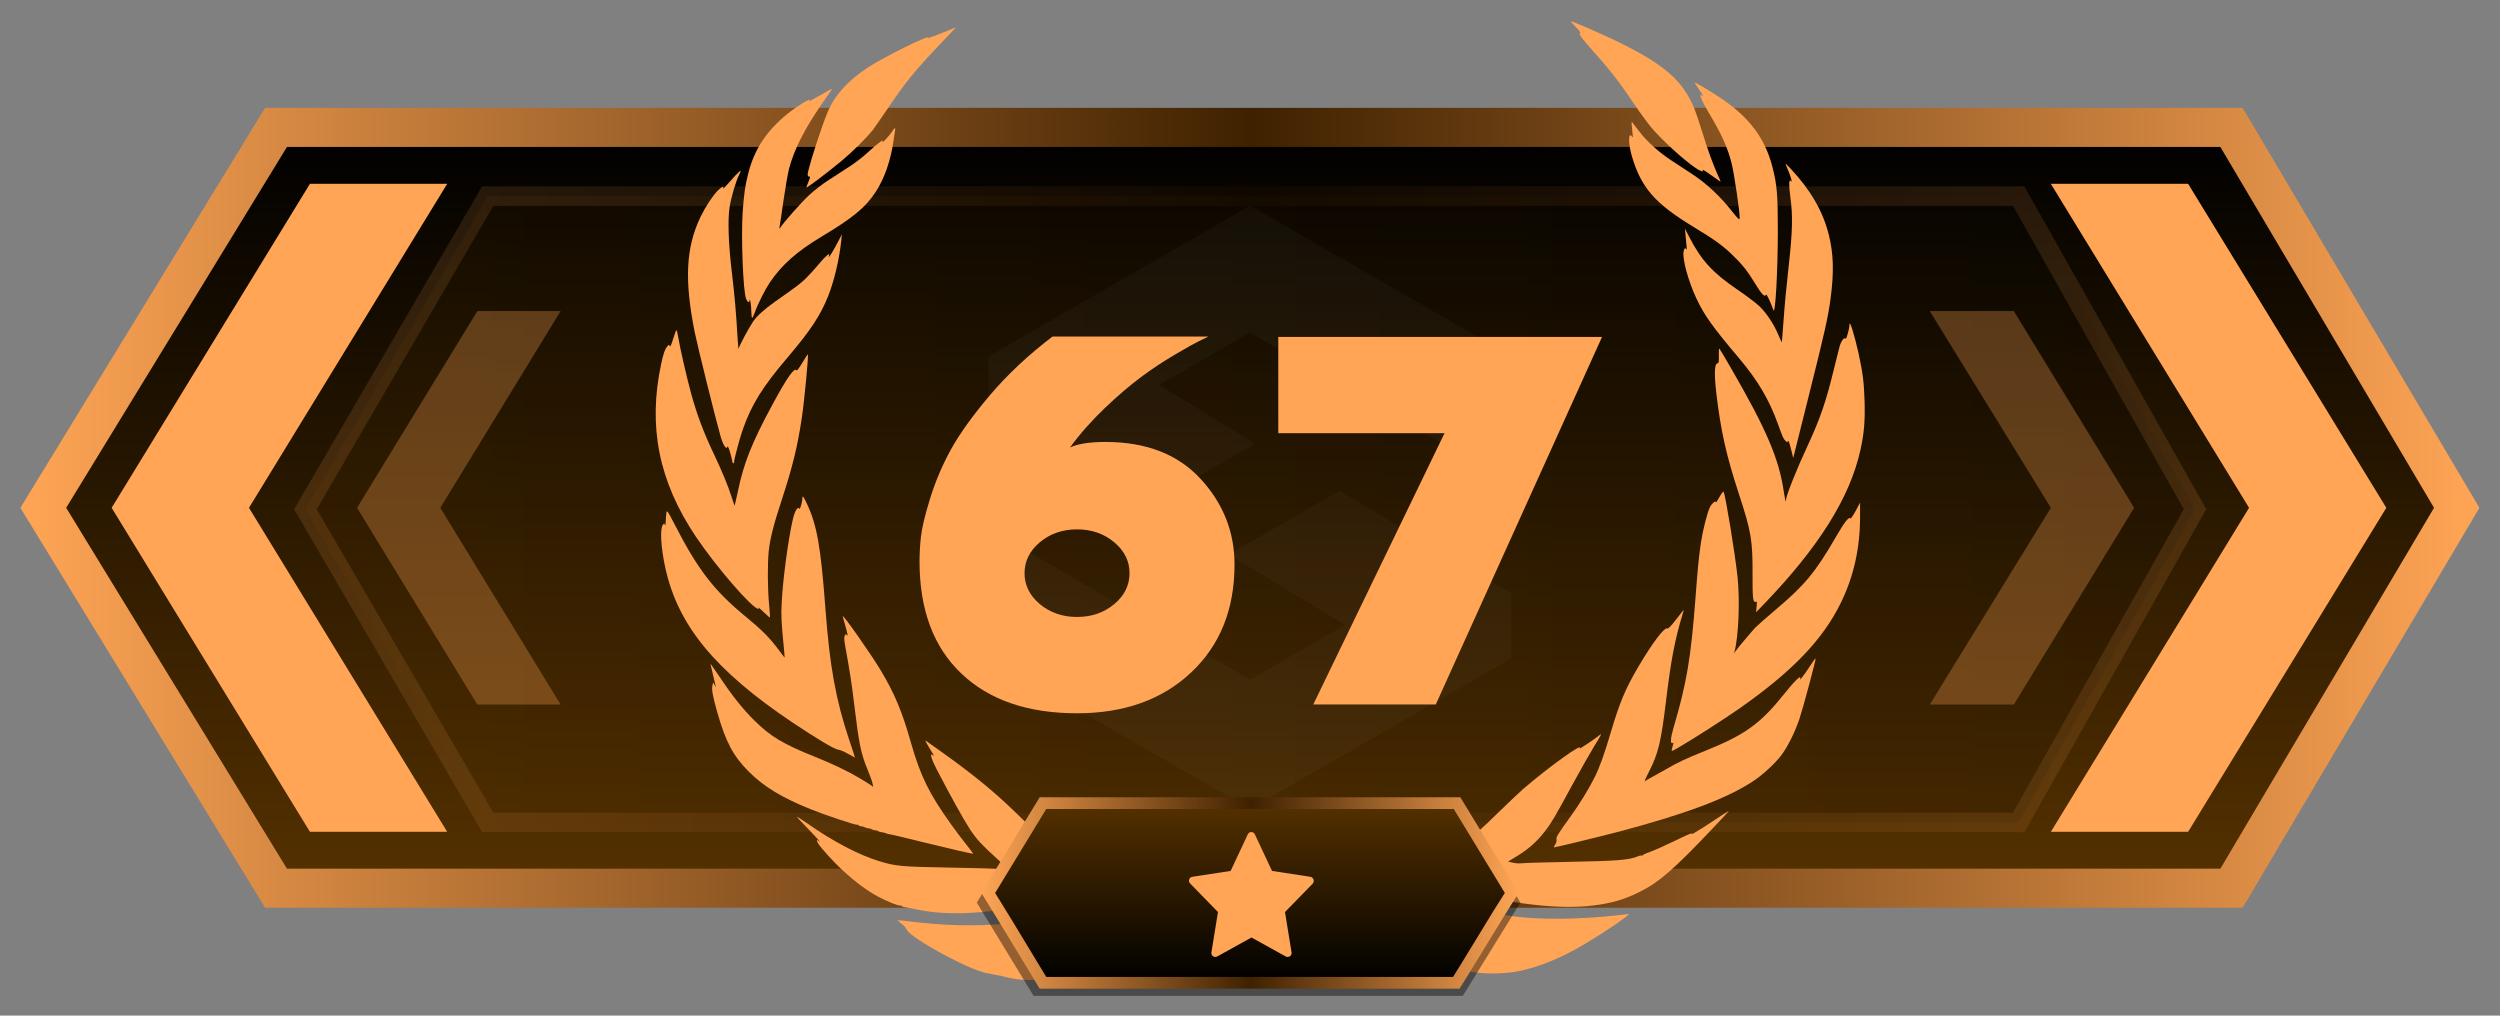 <?xml version="1.0" encoding="utf-8"?>
<!-- Generator: Adobe Illustrator 26.5.0, SVG Export Plug-In . SVG Version: 6.00 Build 0)  -->
<!DOCTYPE svg PUBLIC "-//W3C//DTD SVG 1.1//EN" "http://www.w3.org/Graphics/SVG/1.1/DTD/svg11.dtd">
<svg version="1.1" id="Слой_1" xmlns:x="http://ns.adobe.com/Extensibility/1.0/" xmlns:i="http://ns.adobe.com/AdobeIllustrator/10.0/" xmlns:graph="http://ns.adobe.com/Graphs/1.0/"
	 xmlns="http://www.w3.org/2000/svg" xmlns:xlink="http://www.w3.org/1999/xlink" x="0px" y="0px" width="32px" height="13px"
	 viewBox="0 0 32 13" enable-background="new 0 0 32 13" xml:space="preserve">
<rect x="0" y="0" width="32" height="13" fill="#808080" stroke="none"/>
<g id="Слой_2_00000130634481425766484510000018359620943738379160_">
	
		<linearGradient id="bf40b9e8-0c94-42ad-80ba-5cf3e3f7e7f9_00000119098696536254843220000013004332085596674715_" gradientUnits="userSpaceOnUse" x1="16" y1="997.369" x2="16" y2="987.631" gradientTransform="matrix(1 0 0 1 0 -986)">
		<stop  offset="0" style="stop-color:#553100"/>
		<stop  offset="1" style="stop-color:#000000"/>
	</linearGradient>
	
		<linearGradient id="bf40b9e8-0c94-42ad-80ba-5cf3e3f7e7f9_00000111190472603412808650000008301647131199251079_" gradientUnits="userSpaceOnUse" x1="0.261" y1="-978.5" x2="31.737" y2="-978.5" gradientTransform="matrix(1 0 0 -1 0 -972)">
		<stop  offset="0" style="stop-color:#FFA555"/>
		<stop  offset="0.501" style="stop-color:#3F2100"/>
		<stop  offset="1" style="stop-color:#FFA555"/>
	</linearGradient>
	
		<polygon id="bf40b9e8-0c94-42ad-80ba-5cf3e3f7e7f9" fill="url(#bf40b9e8-0c94-42ad-80ba-5cf3e3f7e7f9_00000119098696536254843220000013004332085596674715_)" stroke="url(#bf40b9e8-0c94-42ad-80ba-5cf3e3f7e7f9_00000111190472603412808650000008301647131199251079_)" stroke-width="0.5" stroke-miterlimit="10" points="
		28.563,11.369 3.533,11.369 0.554,6.5 3.533,1.631 28.563,1.631 31.446,6.5 	"/>
	
		<linearGradient id="bf40b9e8-0c94-42ad-80ba-5cf3e3f7e7f9_00000176754982923873106290000013294487997173987480_" gradientUnits="userSpaceOnUse" x1="3.91" y1="992.518" x2="28.096" y2="992.518" gradientTransform="matrix(1 0 0 1 0 -986)">
		<stop  offset="0" style="stop-color:#553100"/>
		<stop  offset="1" style="stop-color:#000000"/>
	</linearGradient>
	
		<linearGradient id="bf40b9e8-0c94-42ad-80ba-5cf3e3f7e7f9_00000045617123780531936390000010834867988142235808_" gradientUnits="userSpaceOnUse" x1="3.766" y1="-978.518" x2="28.239" y2="-978.518" gradientTransform="matrix(1 0 0 -1 0 -972)">
		<stop  offset="0" style="stop-color:#FFA555"/>
		<stop  offset="0.501" style="stop-color:#3F2100"/>
		<stop  offset="1" style="stop-color:#FFA555"/>
	</linearGradient>
	
		<polygon id="bf40b9e8-0c94-42ad-80ba-5cf3e3f7e7f9_00000037673398340690878230000005844033888105696945_" opacity="0.15" fill="url(#bf40b9e8-0c94-42ad-80ba-5cf3e3f7e7f9_00000176754982923873106290000013294487997173987480_)" stroke="url(#bf40b9e8-0c94-42ad-80ba-5cf3e3f7e7f9_00000045617123780531936390000010834867988142235808_)" stroke-width="0.25" stroke-miterlimit="10" enable-background="new    " points="
		25.839,10.527 6.243,10.527 3.91,6.518 6.243,2.51 25.839,2.51 28.096,6.518 	"/>
	<g id="chevron_right">
		<polygon fill="#FFA555" points="30.545,6.5 28.008,10.647 26.251,10.647 28.788,6.5 26.251,2.353 
			28.008,2.353 		"/>
	</g>
	<g id="chevron_left">
		<polygon fill="#FFA555" points="3.187,6.5 5.724,10.647 3.967,10.647 1.429,6.5 3.967,2.353 
			5.724,2.353 		"/>
	</g>
	<g id="chevron_left_small" opacity="0.3">
		<polygon fill="#FFA555" points="5.636,6.5 7.176,9.018 6.11,9.018 4.57,6.5 6.11,3.982 
			7.176,3.982 		"/>
	</g>
	<g id="chevron_right_small" opacity="0.3">
		<polygon fill="#FFA555" points="27.317,6.5 25.777,9.018 24.701,9.018 26.251,6.5 24.701,3.982 
			25.777,3.982 		"/>
	</g>
	<g id="stilcs_logo" opacity="0.03">
		<polygon fill="#FFFFFF" points="12.655,6.771 12.655,8.426 15.999,10.355 19.345,8.426 
			19.345,7.6 17.144,6.281 15.728,7.098 17.217,8 16,8.7 		"/>
		<polygon fill="#FFFFFF" points="16.002,2.632 19.344,4.56 19.344,6.184 16.001,4.256 
			14.835,4.927 16.064,5.678 14.652,6.494 12.656,5.322 12.656,4.56 		"/>
	</g>
</g>
<g id="wreath" transform="translate(0,1062) scale(0.1,-0.1)">
	<path fill="#FFA555" d="M201.706,10616.537c0.468-0.468,0.652-0.738,0.554-0.775
		c-0.234-0.074,0.209-0.701,1.502-2.129c2.265-2.511,3.458-4.05,5.415-6.954
		c0.702-1.046,1.674-2.376,2.154-2.954c1.317-1.588,4.16-4.185,5.698-5.219
		c0.652-0.442,1.095-0.578,0.911-0.283c-0.111,0.173,0.332-0.098,1.477-0.923
		c0.455-0.319,0.825-0.578,0.825-0.541c0,0.024-0.16,0.406-0.369,0.849
		c-0.591,1.305-1.317,3.299-1.982,5.489c-0.345,1.12-0.8,2.462-0.997,2.967
		c-1.489,3.643-3.889,5.723-10.006,8.688c-2.154,1.034-5.551,2.512-5.797,2.512
		C201.029,10617.264,201.312,10616.943,201.706,10616.537z"/>
	<path fill="#FFA555" d="M121.287,10616.069c-1.723-0.714-2.597-1.021-2.523-0.886
		c0.271,0.431-5.785-2.572-7.655-3.804c-2.486-1.649-4.16-3.446-5.058-5.452
		c-0.8-1.797-2.769-7.926-2.671-8.32c0.037-0.16,0.123-0.258,0.185-0.222
		c0.185,0.111,0.148-0.11-0.123-0.75c-0.135-0.32-0.234-0.604-0.209-0.628
		c0.074-0.074,2.868,2.043,4.455,3.372c1.477,1.23,3.188,2.93,4.025,3.976
		c0.234,0.308,1.083,1.526,1.883,2.708c2.302,3.409,3.52,4.91,6.794,8.345
		c1.108,1.156,2.006,2.116,1.982,2.104
		C122.346,10616.513,121.866,10616.303,121.287,10616.069z"/>
	<path fill="#FFA555" d="M216.918,10609.436c0-0.037,0.209-0.382,0.468-0.763
		c0.702-1.034,0.738-1.108,0.455-0.887c-0.48,0.382-0.074-0.603,0.911-2.265
		c1.637-2.757,2.375-4.394,2.892-6.412c0.332-1.317,1.095-6.523,1.034-7.04
		c-0.037-0.271-0.16-0.147-1.071,0.997c-1.403,1.784-3.2,3.458-4.898,4.578
		c-0.763,0.505-2.018,1.329-2.794,1.834c-1.637,1.07-3.2,2.498-4.209,3.853
		c-0.394,0.517-0.763,0.997-0.812,1.059c-0.086,0.11-0.049-0.529,0.086-1.638
		c0.049-0.369,0.037-0.394-0.111-0.196c-0.455,0.615-0.455-0.923-0.012-2.474
		c1.206-4.124,2.954-6.13,8.062-9.219c2.462-1.489,3.582-2.289,4.775-3.446
		c1.292-1.23,2.006-2.129,2.966-3.717c0.825-1.366,1.243-1.797,1.378-1.428
		c0.062,0.185,0.492-0.689,0.96-1.97c0.246-0.664,0.554,4.874,0.566,10.007
		c0,4.763-0.098,5.993-0.689,8.308c-0.923,3.605-2.88,6.265-6.412,8.689
		C219.294,10608.106,216.918,10609.534,216.918,10609.436z"/>
	<path fill="#FFA555" d="M105.053,10607.848c-0.775-0.443-1.428-0.8-1.465-0.8
		c-0.025,0,0,0.062,0.037,0.136c0.185,0.295-1.44-0.665-2.462-1.465
		c-2.917-2.253-4.603-4.738-5.403-7.976c-0.406-1.612-0.529-2.548-0.702-4.973
		c-0.209-3.126,0.062-10.129,0.443-11.016c0.185-0.455,0.418-0.565,0.443-0.209
		c0.037,0.468,0.209-0.578,0.222-1.342c0-0.442,0.049-0.849,0.098-0.886
		c0.037-0.049,0.197,0.271,0.357,0.701c0.357,1.034,1.292,2.893,1.92,3.828
		c1.526,2.252,3.434,3.951,6.585,5.846c4,2.388,5.649,3.742,6.942,5.711
		c1.145,1.735,1.969,4.111,2.326,6.721c0.074,0.578,0.16,1.145,0.185,1.268
		c0.062,0.356-0.111,0.233-0.455-0.32c-0.295-0.455-1.378-1.612-1.157-1.219
		c0.271,0.456-0.554-0.123-1.883-1.354c-0.554-0.529-1.588-1.317-2.277-1.772
		c-0.677-0.443-1.908-1.23-2.72-1.76c-0.837-0.529-1.945-1.403-2.56-1.981
		c-1.009-0.948-3.262-3.495-3.631-4.099c-0.16-0.246-0.16-0.234-0.098,0.16
		c0.049,0.233,0.271,1.772,0.505,3.396c0.246,1.637,0.554,3.409,0.689,3.938
		c0.665,2.548,2.068,5.28,4.468,8.702c1.034,1.477,1.095,1.562,1.034,1.562
		C106.469,10608.647,105.829,10608.291,105.053,10607.848z"/>
	<path fill="#FFA555" d="M228.845,10598.284c0.357-0.787,0.628-1.797,0.394-1.464
		c-0.258,0.381-0.283-0.529-0.074-2.068c0.332-2.313,0.283-4.431-0.234-8.997
		c-0.246-2.129-0.529-5.145-0.628-6.695c-0.111-1.562-0.209-2.843-0.222-2.867
		c-0.025-0.013-0.222,0.394-0.443,0.923c-0.542,1.317-1.489,2.77-2.4,3.655
		c-0.418,0.406-1.698,1.379-2.843,2.154c-3.163,2.153-4.603,3.717-6.154,6.707
		l-0.566,1.108l0.074-0.862c0.037-0.467,0.098-1.107,0.135-1.415
		c0.025-0.308,0.025-0.479-0.025-0.394c-0.123,0.271-0.283,0.16-0.357-0.246
		c-0.185-0.96,0.603-3.84,1.662-6.08c0.985-2.093,2.068-3.619,5.465-7.631
		c2.388-2.843,3.803-5.23,4.935-8.357c0.64-1.772,0.702-1.92,1.009-2.215
		c0.197-0.197,0.209-0.197,0.283,0.012c0.049,0.148,0.185-0.196,0.382-0.984
		l0.295-1.193l1.994,7.975c2.068,8.234,2.486,10.13,2.794,12.493
		c0.443,3.348,0.369,5.698-0.234,8.11c-0.751,3.003-2.338,5.748-4.886,8.455
		c-0.332,0.345-0.628,0.641-0.652,0.641
		C228.525,10599.048,228.66,10598.703,228.845,10598.284z"/>
	<path fill="#FFA555" d="M94.136,10597.546c-0.332-0.356-0.837-0.923-1.132-1.255
		c-0.295-0.345-0.492-0.518-0.443-0.406c0.135,0.356-0.172,0.233-0.702-0.296
		c-0.64-0.64-1.6-2.116-2.203-3.372c-1.871-3.938-2.068-8.074-0.726-14.77
		c0.357-1.747,2.585-10.744,3.274-13.193c0.332-1.194,0.751-1.871,0.898-1.452
		c0.049,0.147,0.16-0.074,0.345-0.689c0.148-0.505,0.271-1.01,0.271-1.12
		c0-0.111,0.062-0.246,0.123-0.283c0.074-0.037,0.123,0.024,0.123,0.147
		c0,0.357,0.702,3.003,1.12,4.185c1.095,3.151,2.548,5.489,5.76,9.243
		c2.917,3.435,4.185,5.354,5.169,7.841c0.788,1.993,1.428,4.738,1.674,7.138
		l0.074,0.739l-0.48-0.924c-0.517-0.997-1.095-1.969-1.194-1.969
		c-0.025,0-0.025,0.086,0.025,0.196c0.172,0.443-0.468-0.098-1.342-1.156
		c-0.492-0.591-1.218-1.391-1.637-1.797c-0.665-0.652-1.206-1.059-3.914-2.954
		c-1.366-0.96-2.363-1.871-2.843-2.585c-0.603-0.923-1.772-3.102-1.822-3.434
		c-0.025-0.147-0.086,0.394-0.135,1.206c-0.209,3.618-0.382,5.489-0.714,8.308
		c-0.468,3.853-0.578,6.967-0.308,8.641c0.209,1.279,0.8,3.286,1.206,4.073
		c0.135,0.271,0.222,0.505,0.185,0.529
		C94.764,10598.161,94.468,10597.903,94.136,10597.546z"/>
	<path fill="#FFA555" d="M236.734,10578.444c0-0.479-0.406-1.944-0.492-1.797
		c-0.16,0.259-0.566-0.271-0.775-0.997c-0.098-0.369-0.431-1.723-0.751-3.003
		c-0.985-4.049-1.748-6.265-3.323-9.661c-1.366-2.905-2.782-6.462-2.782-6.954
		c0-0.518-0.123-0.024-0.308,1.182c-0.615,4.11-2.24,7.901-6.745,15.68
		c-0.738,1.292-1.403,2.4-1.465,2.462c-0.074,0.073-0.098-0.246-0.086-0.861
		c0.025-0.702-0.012-0.985-0.123-0.985c-0.431,0-0.492-1.23-0.197-3.815
		c0.554-4.75,1.255-7.914,2.892-12.923c1.575-4.812,1.76-5.896,1.748-10.265
		c-0.012-3.139,0.049-3.668,0.418-3.532c0.148,0.049,0.16-0.062,0.098-0.64
		l-0.062-0.702l1.009,1.046c7.028,7.299,10.991,13.625,12.345,19.718
		c0.48,2.178,0.603,3.692,0.529,6.313c-0.074,2.375-0.234,3.606-0.763,6.031
		C237.362,10577.177,236.734,10579.171,236.734,10578.444z"/>
	<path fill="#FFA555" d="M86.161,10576.623c-0.246-0.788-0.369-1.071-0.431-0.923
		c-0.074,0.222-0.086,0.222-0.283,0c-0.32-0.345-0.542-0.96-0.812-2.253
		c-1.723-8.037-0.32-15.064,4.443-22.153c2.609-3.877,7.237-9.231,8-9.231
		c0.062,0,0.062,0.074,0.012,0.16c-0.049,0.074,0.258-0.185,0.665-0.578
		c0.418-0.406,0.775-0.714,0.8-0.677c0.025,0.024-0.025,0.775-0.111,1.648
		c-0.197,1.981-0.209,5.219-0.049,6.807c0.185,1.687,0.603,3.348,1.674,6.609
		c1.378,4.209,2.006,6.77,2.56,10.462c0.332,2.228,0.886,8.036,0.775,8.147
		c-0.025,0.024-0.345-0.468-0.702-1.071c-0.369-0.615-0.689-1.059-0.738-0.984
		c-0.271,0.443-1.194-0.861-3.089-4.369c-2.646-4.898-3.68-7.495-4.431-11.139
		c-0.209-0.984-0.394-1.797-0.406-1.81c-0.012-0.012-0.185,0.456-0.369,1.047
		c-0.529,1.637-1.169,3.2-2.326,5.637c-1.317,2.781-2.117,4.947-2.855,7.594
		c-0.603,2.216-1.428,5.797-1.674,7.299c-0.086,0.504-0.185,0.91-0.234,0.91
		C86.542,10577.755,86.358,10577.238,86.161,10576.623z"/>
	<path fill="#FFA555" d="M220.082,10556.364c-0.246-0.455-0.455-0.751-0.455-0.664
		c0,0.295-0.48-0.087-0.751-0.604c-0.332-0.652-0.911-2.93-1.145-4.48
		c-0.271-1.784-0.406-3.163-0.689-6.892c-0.591-7.914-1.145-11.176-2.831-16.874
		c-0.394-1.329-0.443-2.154-0.098-1.945c0.135,0.087,0.123,0.037-0.111-0.8
		c-0.074-0.308-0.074-0.308,0.652,0.099c1.588,0.898,6.006,3.717,7.988,5.107
		c6.794,4.764,10.671,8.801,12.997,13.551c1.649,3.385,2.449,6.979,2.449,11.016
		v1.785l-0.578-1.083c-0.32-0.591-0.615-1.01-0.652-0.948
		c-0.185,0.296-0.775-0.468-1.908-2.437c-2.597-4.468-3.951-6.104-7.692-9.256
		c-1.182-0.997-2.351-2.03-2.597-2.289c-0.652-0.714-2.388-2.781-2.56-3.064
		l-0.148-0.246l0.062,0.246c0.529,2.006,0.702,6.523,0.394,9.538
		c-0.32,2.991-1.538,10.462-1.785,10.917
		C220.574,10557.14,220.365,10556.881,220.082,10556.364z"/>
	<path fill="#FFA555" d="M102.702,10556.229c0-0.479-0.295-1.489-0.382-1.341
		c-0.209,0.332-0.591-0.283-0.837-1.366c-0.591-2.535-1.305-7.877-1.428-10.721
		c-0.086-1.648-0.049-2.412,0.308-6.03c0.049-0.505,0.074-0.936,0.074-0.948
		c-0.012-0.012-0.345,0.432-0.751,0.973c-1.145,1.551-2.178,2.585-4.246,4.283
		c-4.025,3.299-6.117,6.019-9.034,11.692c-0.96,1.871-1.034,1.969-1.108,1.6
		c-0.037-0.221-0.074-0.714-0.086-1.095c0-0.419-0.037-0.604-0.098-0.468
		c-0.074,0.222-0.098,0.222-0.258,0.024c-0.406-0.492-0.271-2.904,0.32-5.588
		c1.625-7.323,6.363-13.07,16.197-19.68c3.262-2.179,5.452-3.483,5.92-3.521
		c0.222-0.024,0.8-0.258,1.268-0.541c0.468-0.271,0.862-0.48,0.874-0.48
		c0.012,0.013-0.308,1.01-0.714,2.203c-1.735,5.157-2.511,9.452-3.065,16.837
		c-0.591,7.901-1.071,10.671-2.338,13.391
		C102.838,10556.487,102.702,10556.647,102.702,10556.229z"/>
	<path fill="#FFA555" d="M214.543,10540.709c-0.677-0.874-0.997-1.206-1.132-1.145
		c-0.394,0.147-1.908-1.858-3.742-4.973c-1.612-2.744-2.363-4.529-3.471-8.283
		c-0.862-2.904-1.415-4.455-2.105-5.846c-0.738-1.465-1.957-3.459-3.089-5.01
		c-1.698-2.363-1.834-2.584-1.772-2.917c0.037-0.196-0.025-0.442-0.185-0.652
		c-0.123-0.196-0.185-0.345-0.111-0.345c0.185,0,5.317,1.243,7.828,1.896
		c8.849,2.314,14.289,4.345,17.711,6.622c1.182,0.787,2.745,2.228,3.532,3.273
		c0.825,1.096,1.748,2.954,2.326,4.665c0.505,1.538,2.142,7.655,2.068,7.741
		c-0.037,0.024-0.369-0.442-0.751-1.033c-0.751-1.146-1.366-1.945-1.243-1.588
		c0.222,0.628-0.689-0.246-2.191-2.13c-2.929-3.655-4.935-5.083-10.068-7.138
		c-2.375-0.96-3.385-1.428-4.862-2.29c-0.677-0.381-1.526-0.861-1.895-1.058
		c-0.369-0.186-0.751-0.419-0.837-0.493c-0.098-0.086,0.111,0.432,0.48,1.145
		c1.231,2.389,1.588,3.865,2.252,9.403c0.578,4.85,1.132,7.729,2.08,10.807
		c0.098,0.32,0.172,0.578,0.148,0.578
		C215.503,10541.939,215.06,10541.386,214.543,10540.709z"/>
	<path fill="#FFA555" d="M107.872,10541.115c0-0.05,0.148-0.566,0.308-1.133
		c0.32-1.095,0.394-1.575,0.197-1.255c-0.086,0.135-0.135,0.123-0.246-0.086
		c-0.098-0.185-0.086-0.505,0.037-1.219c0.64-3.557,0.849-4.874,1.182-7.668
		c0.615-5.083,0.837-6.166,1.735-8.356c0.271-0.652,0.542-1.392,0.591-1.649
		l0.111-0.468l-0.32,0.222c-1.982,1.305-4.172,2.424-7.102,3.605
		c-4.123,1.649-5.723,2.609-7.815,4.678c-1.44,1.415-2.843,3.175-4.394,5.514
		c-0.652,0.96-1.194,1.747-1.206,1.747c-0.025,0,0.086-0.517,0.246-1.132
		c0.16-0.628,0.32-1.305,0.357-1.514l0.074-0.369l-0.172,0.308l-0.172,0.308
		l-0.086-0.345c-0.135-0.529,0.025-1.403,0.615-3.483
		c1.095-3.815,2.031-5.575,4-7.557c1.92-1.933,4.234-3.348,7.939-4.837
		c1.785-0.727,5.834-2.08,5.969-1.994c0.062,0.037,0.123,0.013,0.148-0.049
		c0.012-0.062,0.209-0.136,0.406-0.16c0.209-0.024,0.394-0.074,0.431-0.123
		c0.037-0.037,0.234-0.099,0.431-0.123c0.209-0.024,0.394-0.074,0.431-0.123
		c0.037-0.037,0.234-0.099,0.431-0.123c0.209-0.024,0.394-0.074,0.443-0.123
		c0.037-0.05,0.222-0.111,0.431-0.136c0.197-0.024,0.431-0.073,0.505-0.123
		c0.074-0.049,0.295-0.11,0.492-0.136c0.185-0.012,2.031-0.455,4.098-0.972
		c3.397-0.837,6.548-1.563,6.609-1.514c0.012,0.012-0.394,0.541-0.898,1.182
		c-0.517,0.64-1.391,1.809-1.945,2.584c-2.782,3.877-3.902,6.142-5.12,10.4
		c-1.145,4.062-2.117,6.363-3.902,9.342
		C111.429,10536.352,107.872,10541.435,107.872,10541.115z"/>
	<path fill="#FFA555" d="M204.721,10525.891c-0.332-0.308-2.622-1.847-2.523-1.699
		c0.542,0.874-3.865-2.289-7.249-5.193c-0.468-0.406-2.018-1.883-3.446-3.273
		c-3.36-3.299-3.889-3.631-9.428-5.798c-1.218-0.479-2.178-0.91-2.154-0.96
		c0.037-0.049-0.209-0.196-0.554-0.319c-0.332-0.136-0.603-0.283-0.603-0.32
		c0-0.049,0.148-0.147,0.345-0.209c0.185-0.074,0.258-0.136,0.172-0.136
		c-0.086-0.012-0.123-0.062-0.086-0.136c0.037-0.062,0-0.123-0.086-0.123
		c-0.086-0.012,0-0.098,0.209-0.209c0.197-0.11,0.812-0.246,1.354-0.295
		c0.542-0.062,1.526-0.246,2.191-0.406c0.665-0.173,1.305-0.271,1.415-0.234
		c0.135,0.062,0.16,0.037,0.086-0.086s-0.025-0.135,0.234-0.073
		c0.172,0.036,0.32,0.036,0.32-0.025c0-0.049,0.209-0.11,0.455-0.11
		c0.258-0.013,0.48-0.074,0.505-0.147c0.025-0.074,0.086-0.111,0.148-0.074
		s0.788-0.099,1.625-0.295c6.658-1.601,12.283-2.179,16.283-1.674
		c2.375,0.295,3.902,0.738,5.908,1.723c2.486,1.23,4.357,2.843,9.292,8.049
		c1.255,1.317,2.215,2.363,2.154,2.339c-0.074-0.024-0.923-0.578-1.908-1.23
		c-2.08-1.379-3.089-1.97-2.843-1.662c0.098,0.111-0.849-0.295-2.092-0.91
		c-1.243-0.604-2.72-1.268-3.274-1.465c-0.554-0.185-0.972-0.394-0.923-0.443
		c0.049-0.062,0.025-0.062-0.049-0.024c-0.086,0.049-0.332,0.013-0.554-0.086
		c-1.132-0.468-2.634-0.591-8.603-0.702c-3.212-0.062-6.055-0.147-6.302-0.185
		c-0.258-0.037-0.738-0.012-1.083,0.074l-0.628,0.147l0.837,0.505
		c1.711,1.021,2.806,1.969,3.889,3.372c0.862,1.12,1.268,1.821,3.397,5.748
		c1.095,2.019,2.412,4.332,2.917,5.157
		C204.955,10525.915,205.103,10526.247,204.721,10525.891z"/>
	<path fill="#FFA555" d="M118.456,10525.152c0-0.037,0.234-0.443,0.505-0.899
		c0.283-0.467,0.542-0.886,0.578-0.96c0.037-0.062-0.025-0.049-0.135,0.05
		c-0.443,0.356-0.209-0.48,0.517-1.871c1.92-3.68,3.446-6.425,4.258-7.655
		c0.862-1.305,1.415-1.883,3.766-4.037c0.591-0.529,0.751-0.738,0.615-0.812
		c-0.135-0.086-0.135-0.123,0-0.185c0.098-0.036-0.271-0.036-0.812,0
		c-0.542,0.037-3.471,0.123-6.523,0.173c-5.908,0.11-6.511,0.16-8.677,0.812
		c-2.634,0.8-5.858,2.485-9.268,4.873c-0.665,0.456-1.243,0.837-1.292,0.837
		c-0.037,0,0.443-0.541,1.083-1.193c1.317-1.354,2.166-2.302,1.76-1.957
		c-0.308,0.259-0.357,0.16-0.123-0.259c0.295-0.541,1.994-2.412,3.151-3.471
		c1.575-1.452,3.212-2.671,4.542-3.372c1.231-0.652,2.695-1.23,2.855-1.132
		c0.049,0.036,0.123,0.012,0.148-0.05c0.012-0.074,0.234-0.147,0.468-0.172
		c0.234-0.037,0.985-0.173,1.662-0.32c5.231-1.083,12.431-0.233,23.262,2.757
		c2.092,0.591,3.717,1.083,3.815,1.194c0.037,0.024-0.418,0.233-1.022,0.468
		c-4.849,1.821-8.012,3.199-9.44,4.123c-0.332,0.209-1.772,1.551-3.2,2.979
		c-3.249,3.236-6.055,5.575-10.646,8.837c-0.849,0.591-1.612,1.145-1.686,1.206
		C118.53,10525.177,118.456,10525.201,118.456,10525.152z"/>
	<path fill="#FFA555" d="M208.5,10503c0-0.2-3.1-2.3-4.3-3
		c-3.7-2.4-7.3-3.9-10.3-4.4c-2.1-0.3-4.6-0.3-6.5,0.2
		h-0.1c-0.4,0.101-0.7,0.2-0.8,0.2c-0.1-0.1-0.1-0.1-0.1,0
		s-0.1,0.1-0.2,0.1c-0.2-0.1-2.1,0.7-3.3,1.3
		c-1.2,0.7-2.9,1.801-5.7,3.801c-3.3,2.3-5.5,3.6-7.1,4.1
		c-0.3,0.1-0.5,0.2-0.6,0.2c-0.1,0.2-1.6,0.4-3,0.4
		c-1.2,0-1.4,0-1.6-0.2c-0.1-0.101-0.2-0.2-0.2-0.2
		c0.1,0,0.1,0,0.2-0.101c0.1-0.1,0.7-0.399,1.3-0.799
		c4-2.101,9.6-5.9,15.1-10.101c0.1-0.1,0.3-0.2,0.4-0.3
		h-5.9c-3.3,3.1-5.6,5-8.6,6.899c-1.8,1.2-4.6,2.601-6,3.101
		L160.3,10504.5l-0.7-0.3c-1.9-0.7-5.4-3-8.2-5.2
		c-1.9-1.5-3.5-3-5.5-4.8h-5.7v0.1
		c0.4,0.6,5.3,4.101,9.7,7.101c3.4,2.3,4,2.8,4,3.2
		c0,0.199-0.1,0.199-0.4,0.099c-2.1-0.399-4.5-1.699-9.6-5.399
		c-4.4-3.2-7.3-4.4-10.7-4.601c-0.1-0.099-0.3-0.099-0.4-0.099
		c-1.7-0.101-2.9,0-4.7,0.499c-0.6,0.101-1.2,0.2-1.5,0.3
		c-1.8,0.101-8.799,3.801-10.3,5.301c-0.2,0.2-0.3,0.399-0.3,0.399
		c0,0.101-0.2,0.301-0.4,0.5c-0.3,0.2-0.6,0.501-0.6,0.501
		c-0.1,0-0.1,0-0.1,0.099c0,0,0.5,0,1.2-0.099
		c4.6-0.601,9-0.7,12.8-0.301c1.3,0.2,2.6,0.399,3.7,0.7
		c0.6,0.1,1.1,0.3,1.2,0.3c0.1,0.1,0.2,0.1,0.3,0
		c0.2,0,0.2,0,0.2,0.1c-0.1,0.101-0.1,0.101,0,0.101
		s0.3,0,0.4,0.1c0.1,0,0.8,0.301,1.5,0.5
		c2.4,0.801,5.2,2.2,5.6,2.601c0.1,0.2,0.4,0.399,1,0.5
		c1.899,0.4,2.2,0.499,3.199,0.899C146.6,10507.8,147.3,10508,147.5,10508
		c0.2,0.1,0.9,0.2,1.4,0.3c3.2,0.8,6,0.7,9.8-0.4
		l1.7-0.5l0.9,0.301c1.3,0.6,3.1,1.1,3.2,1.1
		c0-0.1,0.2,0,0.4,0c0.7,0.3,2.9,0.7,4.2,0.7
		c3.6,0.3,6.5-0.4,11.5-2.7c4.6-2.101,7.7-3.2,11.2-3.8
		c0.4-0.101,0.9-0.101,1.3-0.2c3.8-0.601,9.3-0.5,14.5,0.1
		C208.1,10503,208.5,10503,208.5,10503z"/>
</g>
<g id="badge">
	<polygon id="shadow" opacity="0.42" enable-background="new    " points="19.461,11.553 18.724,12.747 
		13.23,12.747 12.503,11.553 13.23,10.358 18.734,10.358 	"/>
	
		<linearGradient id="badge_00000178169003709310604360000005166487416232839315_" gradientUnits="userSpaceOnUse" x1="16" y1="996.28" x2="16" y2="998.58" gradientTransform="matrix(1 0 0 1 0 -986)">
		<stop  offset="0" style="stop-color:#553100"/>
		<stop  offset="1" style="stop-color:#000000"/>
	</linearGradient>
	
		<linearGradient id="badge_00000181793233993518714540000010819827853644013956_" gradientUnits="userSpaceOnUse" x1="12.562" y1="997.43" x2="19.438" y2="997.43" gradientTransform="matrix(1 0 0 1 0 -986)">
		<stop  offset="0" style="stop-color:#FFA555"/>
		<stop  offset="0.501" style="stop-color:#3F2100"/>
		<stop  offset="1" style="stop-color:#FFA555"/>
	</linearGradient>
	
		<polygon id="badge_00000090994726550030141350000005778326224884114570_" fill="url(#badge_00000178169003709310604360000005166487416232839315_)" stroke="url(#badge_00000181793233993518714540000010819827853644013956_)" stroke-width="0.15" stroke-miterlimit="10" points="
		19.35,11.43 19.18,11.7 18.74,12.42 18.64,12.58 13.35,12.58 
		13.32,12.53 12.89,11.82 12.65,11.43 13.35,10.28 18.65,10.28 	"/>
	<path id="star" fill="#FFA555" d="M16.813,11.257c-0.006-0.018-0.021-0.031-0.04-0.034
		l-0.491-0.075l-0.22-0.469c-0.008-0.018-0.026-0.029-0.045-0.029
		c-0.019,0-0.037,0.011-0.045,0.029l-0.22,0.469l-0.491,0.075
		c-0.019,0.003-0.034,0.016-0.04,0.034c-0.006,0.018-0.001,0.037,0.012,0.051
		l0.357,0.366l-0.084,0.517c-0.003,0.019,0.005,0.038,0.021,0.049
		c0.009,0.006,0.019,0.009,0.029,0.009c0.008,0,0.017-0.002,0.024-0.006
		l0.439-0.243l0.439,0.243c0.008,0.004,0.016,0.006,0.024,0.006
		c0.01,0,0.02-0.003,0.029-0.009c0.016-0.011,0.024-0.03,0.021-0.049
		l-0.084-0.517l0.357-0.366C16.815,11.294,16.819,11.274,16.813,11.257z"/>
</g>
<g>
	<path fill="#FFA555" d="M14.15,5.657c0.522,0,0.928,0.158,1.218,0.473
		c0.29,0.315,0.434,0.681,0.434,1.096c0,0.574-0.186,1.035-0.557,1.383
		s-0.857,0.521-1.459,0.521c-0.63,0-1.124-0.169-1.48-0.508
		c-0.357-0.338-0.536-0.817-0.536-1.438c0-0.103,0.006-0.208,0.018-0.315
		c0.012-0.108,0.05-0.27,0.116-0.484s0.154-0.425,0.266-0.628
		c0.112-0.204,0.28-0.438,0.504-0.702c0.224-0.264,0.49-0.513,0.798-0.747
		h1.995c-0.028,0.014-0.069,0.034-0.123,0.06
		c-0.054,0.026-0.156,0.083-0.308,0.173c-0.152,0.089-0.296,0.185-0.434,0.288
		S14.31,5.062,14.14,5.225s-0.318,0.329-0.444,0.503
		C13.793,5.681,13.945,5.657,14.15,5.657z M13.31,7.733
		c0.131,0.109,0.29,0.164,0.476,0.164s0.345-0.055,0.476-0.164
		c0.131-0.11,0.196-0.242,0.196-0.396c0-0.154-0.065-0.286-0.196-0.396
		c-0.131-0.11-0.29-0.165-0.476-0.165s-0.345,0.055-0.476,0.165
		c-0.13,0.109-0.196,0.241-0.196,0.396C13.114,7.491,13.18,7.623,13.31,7.733z"
		/>
	<path fill="#FFA555" d="M16.362,4.313h4.144l-2.128,4.704h-1.568l1.68-3.472h-2.128V4.313z
		"/>
</g>
</svg>
